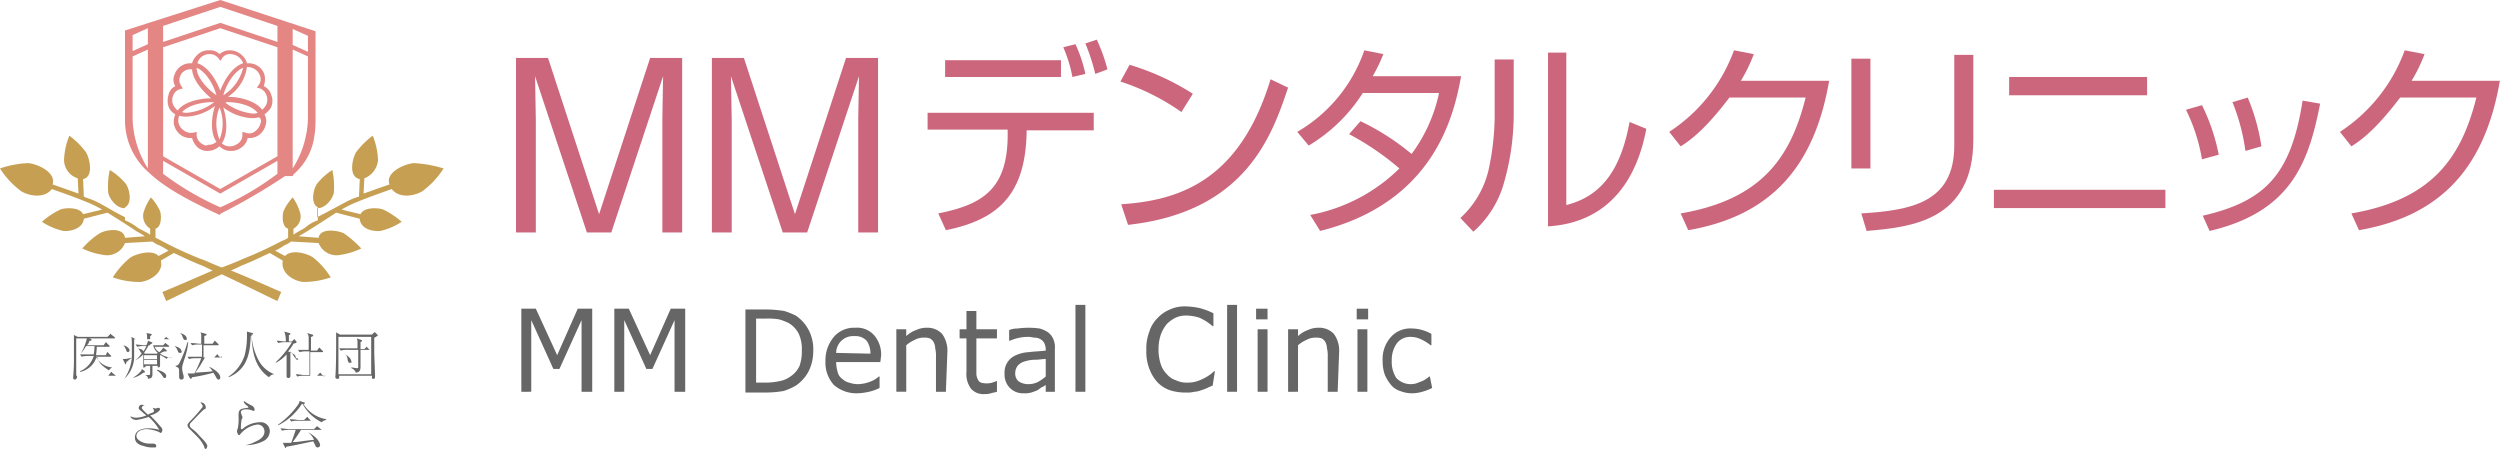 <svg xmlns="http://www.w3.org/2000/svg" viewBox="0 0 328 58.9"><defs><style>.cls-1{fill:#e48684;}.cls-2{fill:#c69f53;}.cls-3{fill:#666;}.cls-4{fill:#cc667d;}</style></defs><g id="レイヤー_2" data-name="レイヤー 2"><g id="レイヤー_1-2" data-name="レイヤー 1"><path class="cls-1" d="M28.9,0,16.4,4V15.6a9.1,9.1,0,0,0,3.2,7.1c1.8,1.7,4.5,3.3,9,5.4l.2.1L29,28a79.78,79.78,0,0,0,8.4-4.9h1v.2a.55.55,0,0,1,.2-.5c2.2-2,2.8-4.3,2.8-7.1V4.1ZM40.4,6.8l-2-.9V3.8l2,.9Zm-4-3.4V5.5L28.9,3,21.4,5.5V3.4L28.9.9Zm0,17.1-7.5,4.3-7.5-4.3V6.2l7.5-2.5,7.5,2.5ZM19.4,3.7V5.8l-2,.9V4.6Zm-2,11.9V7.4l2-.9V22.1A12.81,12.81,0,0,1,17.4,15.6ZM28.9,27.2a38.08,38.08,0,0,1-7.5-4.4V21.1l7.5,4.3,7.5-4.3v1.7A38.08,38.08,0,0,1,28.9,27.2Zm9.5-5.1V6.5l2,.9v8.2A12.81,12.81,0,0,1,38.4,22.1Z"/><path class="cls-1" d="M27.4,6.6a2,2,0,0,0-1.6.7,2.07,2.07,0,0,0-.6,1H25a2.16,2.16,0,0,0-2.1,1.5,1.56,1.56,0,0,0,.1,1.5,1.65,1.65,0,0,0-.9,1.2,2.46,2.46,0,0,0,.1,1.7,2,2,0,0,0,.8.8,2.54,2.54,0,0,0-.2,1.2,2.37,2.37,0,0,0,.9,1.5,2.15,2.15,0,0,0,1.5.4,2.58,2.58,0,0,0,.8,1.3,2,2,0,0,0,1.3.4,2.36,2.36,0,0,0,1.5-.61,2,2,0,0,0,1.5.61,2.07,2.07,0,0,0,1.3-.4,2,2,0,0,0,.9-1.3,2.15,2.15,0,0,0,1.5-.4,2.37,2.37,0,0,0,.9-1.5,1.72,1.72,0,0,0-.2-1.2,3,3,0,0,0,.8-.8,2,2,0,0,0,.1-1.7,1.76,1.76,0,0,0-1-1.2,2.57,2.57,0,0,0,.1-1.5,2.16,2.16,0,0,0-2.1-1.5h-.2a2.07,2.07,0,0,0-.6-1,2.36,2.36,0,0,0-1.6-.7,2,2,0,0,0-1.4.5A1.74,1.74,0,0,0,27.4,6.6Zm1.4,11.7a5.53,5.53,0,0,1,0-4.2A5.53,5.53,0,0,1,28.8,18.3Zm-.7-4.9a6.79,6.79,0,0,1-3.6,1.4,1.27,1.27,0,0,1-.6-.1c.8-.9,2.6-1.3,4-1.3Zm1.7,0c1.4,0,3.2.4,4,1.4a1.27,1.27,0,0,1-.6.1,7.11,7.11,0,0,1-3.6-1.4C29.7,13.4,29.7,13.4,29.8,13.4Zm-.5-.9c.4-1.5,1.5-3.2,2.6-3.6A5.91,5.91,0,0,1,29.3,12.5ZM25.8,8.9c1.1.4,2.2,2.1,2.6,3.6C27.1,11.6,25.8,10.1,25.8,8.9Zm-3.1,3.7a1.34,1.34,0,0,1,.9-.9l.4-.1-.2-.3a1.28,1.28,0,0,1-.2-1.2,1.42,1.42,0,0,1,1.5-1h.1V9c0,1.3,1.2,2.8,2.5,3.9-1.6,0-3.6.5-4.4,1.6a2.65,2.65,0,0,1-.5-.6A1.47,1.47,0,0,1,22.7,12.6Zm3.7,6.2a1.38,1.38,0,0,1-.6-1.1v-.4l-.4.1a1.59,1.59,0,0,1-1.3-.3,1.64,1.64,0,0,1-.7-1.1,2,2,0,0,1,.1-.8h.1a2.77,2.77,0,0,0,.9.1,6.52,6.52,0,0,0,3.7-1.4c-.5,1.6-.6,3.6.2,4.7a1.5,1.5,0,0,1-1.1.4C27,19.2,26.7,19,26.4,18.8Zm7.8-2.7a1.9,1.9,0,0,1-.7,1.1,1.23,1.23,0,0,1-1.3.2l-.4-.1v.4a1.31,1.31,0,0,1-.7,1.2,1.61,1.61,0,0,1-.9.3,1.5,1.5,0,0,1-1.1-.4c.8-1.1.7-3.1.2-4.7A6.8,6.8,0,0,0,33,15.5a2.77,2.77,0,0,0,.9-.1H34A.57.57,0,0,1,34.2,16.1ZM32.5,8.8a1.71,1.71,0,0,1,1.6,1.1,1.23,1.23,0,0,1-.2,1.3l-.2.3.4.1a1.52,1.52,0,0,1,.9,1,1.63,1.63,0,0,1-.1,1.2,2.65,2.65,0,0,1-.5.6c-.8-1.1-2.8-1.7-4.5-1.7a5.56,5.56,0,0,0,2.5-3.9V8.7A.1.1,0,0,0,32.5,8.8ZM30.3,7.1a1.81,1.81,0,0,1,1.6,1.2h0c-1.3.4-2.4,2-3,3.6-.6-1.6-1.7-3.2-3-3.6h0a1.62,1.62,0,0,1,1.6-1.2,1.43,1.43,0,0,1,1.2.6l.2.3.2-.3A1.21,1.21,0,0,1,30.3,7.1Z"/><path class="cls-2" d="M54.3,21.4c-1.2.1-3.8,1.2-3.2,2.8-.6.2-2,.7-3.4,1.2l.1-2A2.85,2.85,0,0,0,49.6,21a9.47,9.47,0,0,0-.7-3.2A10.82,10.82,0,0,0,46.7,20c-.5.9-1,3.2.5,3.5h0l-.1,2.3a9.44,9.44,0,0,0-.9.3c-1.1.5-2.6,1.4-4.6,2.4V27.3c1,.1,2-1.1,2.2-2a10.3,10.3,0,0,0-.2-3,8.74,8.74,0,0,0-2,1.8c-.5.7-.9,2.6.1,3.1v1.7a5,5,0,0,0-1.7,1c-.5.3-1.1.6-1.5.9V30a1.81,1.81,0,0,0,.9-2,6.73,6.73,0,0,0-1-2.1,6.67,6.67,0,0,0-1.2,1.8c-.2.6-.2,2.1.6,2.3v1.2a3,3,0,0,1-.8.4A52,52,0,0,1,31.8,34c-.4.2-1.4.6-2.7,1.1-1.3-.5-2.3-1-2.7-1.1a52,52,0,0,1-5.2-2.4,5.94,5.94,0,0,0-.8-.4V30c.8-.2.8-1.7.6-2.3a6.67,6.67,0,0,0-1.2-1.8,6.73,6.73,0,0,0-1,2.1,2,2,0,0,0,.9,2v.8c-.4-.3-1.1-.6-1.6-.9a7.52,7.52,0,0,0-1.7-1V27.2c1-.5.6-2.4.1-3.1a8.56,8.56,0,0,0-2.1-1.8,10.3,10.3,0,0,0-.2,3c.2.9,1.2,2.1,2.2,2v1.2c-2-1-3.4-2-4.6-2.4a6.89,6.89,0,0,1-.8-.3l-.1-2.3h0c1.4-.3.9-2.6.4-3.5a10.82,10.82,0,0,0-2.2-2.2A9.47,9.47,0,0,0,8.4,21a2.58,2.58,0,0,0,1.8,2.4l.1,2c-1.4-.5-2.8-1-3.4-1.2.5-1.6-2-2.7-3.2-2.8a13.1,13.1,0,0,0-3.7.7,11.2,11.2,0,0,0,2.8,3c1.2.7,3.1.9,4-.3.8.3,2.9,1,4.8,1.8a15,15,0,0,1,1.8.9l-2.5.6c-.4-.9-2.2-.9-3-.6a10.53,10.53,0,0,0-2.4,1.6,8.53,8.53,0,0,0,2.8,1.2c1.1.1,2.6-.4,2.7-1.6l3.1-.8c1.3.8,2.7,1.7,3.9,2.5a8.79,8.79,0,0,1,1,.6l-2.6.2c-.2-1.4-2.4-1.1-3.3-.6a10,10,0,0,0-2.3,2,9.79,9.79,0,0,0,3.1.89,2.54,2.54,0,0,0,2.5-1.6l3.6-.2a4.05,4.05,0,0,0,.9.5,7.46,7.46,0,0,1,1.2.7l-1.3.7c-.8-.9-2.9-.3-3.7.2a10.84,10.84,0,0,0-2.3,2.6,10.39,10.39,0,0,0,3.7.6c1.3-.19,3-1.3,2.6-2.8l1.7-1c1.1.5,2.3,1.11,3.6,1.61.3.1.8.39,1.5.69-3,1.31-6.5,2.81-6.6,2.81l.5,1.19c.1,0,4.3-2.1,7.3-3.5,3,1.4,7.2,3.5,7.3,3.5l.5-1.19c-.1,0-3.6-1.61-6.6-2.81.7-.3,1.3-.6,1.5-.69,1.3-.5,2.5-1.11,3.6-1.61l1.7,1c-.3,1.61,1.3,2.61,2.6,2.8a10.91,10.91,0,0,0,3.7-.6,10.84,10.84,0,0,0-2.3-2.6c-.9-.6-2.9-1.1-3.7-.2l-1.3-.7a7.46,7.46,0,0,0,1.2-.7,4.05,4.05,0,0,0,.9-.5l3.6.2a2.54,2.54,0,0,0,2.5,1.6,9.79,9.79,0,0,0,3.1-.89,13.67,13.67,0,0,0-2.3-2c-.9-.4-3.1-.7-3.3.6L39.2,31c.3-.2.7-.4,1-.6,1.3-.8,2.7-1.7,3.9-2.5l3.1.8c.1,1.3,1.6,1.7,2.7,1.6a8.53,8.53,0,0,0,2.8-1.2,10.53,10.53,0,0,0-2.4-1.6c-.8-.3-2.6-.3-3,.6l-2.5-.6a15,15,0,0,1,1.8-.9c1.9-.8,4-1.5,4.8-1.8.9,1.2,2.8,1,4,.3a11.2,11.2,0,0,0,2.8-3A16.11,16.11,0,0,0,54.3,21.4Z"/><path class="cls-3" d="M15.2,49.3H10.1v.2a.32.32,0,0,1-.3.3.2.2,0,0,1-.2-.2v-.1a28.1,28.1,0,0,0,.1-2.9V44.1c0-.1,0-.2-.1-.2l.6.3h3.9l.3-.3.1-.1a.1.1,0,0,1,.1.1l.4.3.1.1a.1.1,0,0,1-.1.1H10v4.9h4.2l.3-.4.1-.1a.1.1,0,0,1,.1.1l.4.3.1.1Zm-.9-.7c-.9-.6-1.4-1-1.6-1.9h0a3.08,3.08,0,0,1-.4.9,2.91,2.91,0,0,1-1.8,1.2v-.1a3.16,3.16,0,0,0,1.8-2h-.7a3.44,3.44,0,0,0-.9.1l-.2-.3h1.8a8,8,0,0,0,.1-1.1H11.3a7,7,0,0,1-.7,1h0a7.53,7.53,0,0,0,.8-2v-.1l.6.2v.1a.1.1,0,0,1-.1.1s-.2,0-.2.1-.1.3-.3.5h2.2l.2-.3.1-.1a.1.1,0,0,1,.1.1l.3.3.1.1a.1.1,0,0,1-.1.1H12.7a10.42,10.42,0,0,1-.1,1.1h1.3l.1-.3.1-.1a.1.1,0,0,1,.1.1l.3.3.1.1a.1.1,0,0,1-.1.1H12.6a2.55,2.55,0,0,0,2.1,1.4h0C14.6,48.3,14.4,48.4,14.3,48.6Z"/><path class="cls-3" d="M22.1,44.5H17.6v2.3a3.93,3.93,0,0,1-1.3,2.9h0a5.68,5.68,0,0,0,1-2.8c-.1.1-.6.5-.7.6s0,.3-.1.3a.1.1,0,0,1-.1-.1l-.3-.6h.2a3,3,0,0,0,1-.2V45.8c0-1.3,0-1.4-.1-1.6l.6.3h1.5c0-.6,0-.6-.1-.8l.6.1a.1.1,0,0,1,.1.1s0,.1-.2.2v.4h1.8l.2-.2.1-.1.1.1.3.2.1.1A.31.31,0,0,0,22.1,44.5Zm-5.3,1.7c-.2,0-.2-.2-.3-.4a2.19,2.19,0,0,0-.3-.5h0c.4.1.8.4.8.7C17,46,16.9,46.2,16.8,46.2Zm2.1,2.7h-.1a3.69,3.69,0,0,1-1.4.7h0a5.5,5.5,0,0,0,.9-.7c.3-.3.3-.4.3-.5l.4.3v.1A.1.1,0,0,1,18.9,48.9Zm3-1.8c-.3-.2-.5-.3-.8-.5H21v1.3c0,.1,0,.3-.2.3s-.1-.1-.1-.2H20v1.2a.52.52,0,0,1-.2.4,2.27,2.27,0,0,1-.4.1.46.46,0,0,0-.4-.5h.5c.1,0,.2,0,.2-.2V48h-.6c0,.1,0,.2-.2.2s-.1,0-.1-.1V46.5a3.93,3.93,0,0,1-1.1.8h0a2.93,2.93,0,0,0,.9-1,.22.22,0,0,1-.2-.2,1.38,1.38,0,0,0-.3-.4h0c.3.1.6.1.7.4a2.51,2.51,0,0,0,.4-.7h-.3a3.44,3.44,0,0,0-.9.1l-.2-.3c.4,0,.8.1,1.1.1h.3c.2-.4.2-.5.2-.6l.5.2a.1.1,0,0,1,.1.1l-.1.1a.31.31,0,0,0-.2.1v.1h1.7l.2-.2.1-.1a.1.1,0,0,1,.1.1l.3.2.1.1a.1.1,0,0,1-.1.1H20.3a1.26,1.26,0,0,0,.6.7,1.47,1.47,0,0,0,.5-.6l.4.3.1.1a.1.1,0,0,1-.1.1h-.2a1.69,1.69,0,0,0-.6.3,2.69,2.69,0,0,0,1.5.5V47C22.2,46.7,21.9,46.9,21.9,47.1Zm-1.8-1.8h-.6a8.79,8.79,0,0,1-.6,1l.1.1h1.6l.1-.1A1.83,1.83,0,0,1,20.1,45.3Zm.5,1.3H18.9v.5h1.7Zm0,.6H18.9v.6h1.7Zm1,2.4c-.1,0-.1,0-.3-.3a2.34,2.34,0,0,0-.7-.7v-.1c.4.1,1.2.4,1.2.8C21.8,49.4,21.8,49.6,21.6,49.6Z"/><path class="cls-3" d="M23.6,46.3c-.2,0-.2-.1-.3-.3a1.27,1.27,0,0,0-.4-.6h0c.4.1.9.3.9.7C23.9,46.1,23.9,46.3,23.6,46.3Zm.7.5c-.1.3-.3.9-.4,1.3v.3c0,.2.1.5.1.6a1.34,1.34,0,0,1,.1.5.27.27,0,0,1-.3.3c-.3,0-.3-.3-.3-.4v-.6c0-.3,0-.5-.2-.6s-.2-.1-.3-.2h0a.62.62,0,0,0,.5-.3,16.74,16.74,0,0,0,1.1-2.8h.1A9.25,9.25,0,0,1,24.3,46.8Zm0-2.2c-.2,0-.2-.1-.3-.3s-.1-.4-.4-.6h0c.5.1.9.4.9.7S24.4,44.6,24.3,44.6Zm4.8,2.3H26.9c-.5.8-.5.9-1,1.6-.1.1-.2.3-.3.4,1.3-.1,1.7-.1,2.3-.2a3.81,3.81,0,0,0-.5-.6h0c.7.3,1.5.9,1.5,1.4,0,.2-.1.3-.2.3s-.2,0-.4-.4c-.1-.2-.2-.3-.3-.5a23.93,23.93,0,0,1-2.8.6c-.1.2-.1.2-.2.2l-.1-.1-.3-.6h.9a13.68,13.68,0,0,0,.9-2h-.7a3.08,3.08,0,0,0-.9.1l-.2-.3h1.9V45.2h-.4a3.08,3.08,0,0,0-.9.1L25,45a10.42,10.42,0,0,1,1.1.1h.3v-1a.9.9,0,0,0-.1-.5l.7.2c.1,0,.1,0,.1.1s-.1.1-.3.2v1h1.1l.2-.3.1-.1.1.1.3.3.1.1a.1.1,0,0,1-.1.1H26.7v1.6h1.4l.3-.3a.1.1,0,1,1,.2,0l.3.3c.2-.2.3-.1.2,0Z"/><path class="cls-3" d="M36,49.1a.84.84,0,0,0-.7.4c-1.9-1.3-2.2-3.4-2.3-5.4h-.1c-.1,2-.3,4.3-2.9,5.4v-.1a5.32,5.32,0,0,0,2.1-2.8,9.86,9.86,0,0,0,.3-2.4v-.7l.7.2c.1,0,.1,0,.1.1s-.1.1-.2.1a7.94,7.94,0,0,0,1,3.5,3.91,3.91,0,0,0,2,1.7Z"/><path class="cls-3" d="M39,47.2c-.1,0-.1,0-.4-.4a4.23,4.23,0,0,0-.5-.7v3.2c0,.1,0,.3-.3.3a.22.22,0,0,1-.2-.2V46.5a5.26,5.26,0,0,1-1.4,1.1v-.1a12.33,12.33,0,0,0,2.1-2.6h-.9a3.08,3.08,0,0,0-.9.1l-.2-.3c.4,0,.8.1,1.1.1h.1a3.47,3.47,0,0,0-.2-1.3l.7.2a.1.1,0,0,1,.1.1c0,.1-.1.1-.2.2v.8h.4l.2-.2.1-.1a.1.1,0,0,1,.1.1l.2.2v.1c0,.1-.1.1-.4.2a5.34,5.34,0,0,1-.7,1,3,3,0,0,1,.6.3.57.57,0,0,1,.4.6C39.2,47,39.2,47.2,39,47.2Zm3.7,2.1H39.9a3.08,3.08,0,0,0-.9.1l-.2-.3c.4,0,.8.1,1.1.1h.7V46.1h-.4a3.08,3.08,0,0,0-.9.1l-.2-.3h1.4V44.4a1,1,0,0,0-.2-.7l.7.2a.1.1,0,0,1,.1.1c0,.1-.2.2-.3.2V46h.8l.2-.3.1-.1.1.1.3.3.1.1a.1.1,0,0,1-.1.1H40.7v3.1h.9l.3-.3.1-.1a.1.1,0,0,1,.1.1l.3.3.1.1C42.8,49.2,42.7,49.3,42.7,49.3Z"/><path class="cls-3" d="M49.1,44.3v1.6c0,1,.1,2.5.1,3.5v.2a.37.37,0,0,1-.3.1c-.1,0-.1,0-.1-.4H44.5v.3c0,.1-.2.1-.3.1a.22.22,0,0,1-.2-.2v-.1c.1-1.2.1-3.4.1-4.2V43.6l.5.3h4.2l.2-.2.1-.1h.1l.3.3.1.1C49.3,44.2,49.2,44.3,49.1,44.3Zm-.4-.1H44.4v4.9h4.3Zm-.4,1.7h-1v2c0,.6,0,.9-.6,1a1.13,1.13,0,0,0-.6-.6v-.1c.1,0,.5.1.7.1s.2,0,.2-.2V45.9H45.6a3.08,3.08,0,0,0-.9.1l-.2-.3h2.4V45a1.08,1.08,0,0,0-.1-.6l.6.2a.1.1,0,0,1,.1.1c0,.1-.1.1-.2.2v.9h.5l.2-.2.1-.1a.1.1,0,0,1,.1.1l.2.2.1.1Zm-2.4,1.7c-.2,0-.2-.1-.3-.4a.91.91,0,0,0-.3-.7h0c.5.3.8.6.8,1C46.2,47.4,46.2,47.6,45.9,47.6Z"/><path class="cls-3" d="M20,53.5a2.27,2.27,0,0,1,.4.1c.1,0,.3-.1.4-.1a.22.22,0,0,1,.2.2c0,.1-.1.1-.1.2a2.68,2.68,0,0,1-1.2.6A16.61,16.61,0,0,1,21,55.9c.2.2.3.3.3.5s-.1.4-.2.4a.31.31,0,0,1-.2-.1,4.71,4.71,0,0,0-1.6-.4c-.9,0-1.4.4-1.4.9s.7.8,1,.9a2.81,2.81,0,0,0,.8.1H20c.1,0,.5,0,.5.3s-.3.2-.3.2a3.32,3.32,0,0,1-1.4-.2c-.9-.2-1.1-.7-1.1-1.1,0-1.2,1.5-1.2,1.7-1.2a4.48,4.48,0,0,1,1.1.1,2.27,2.27,0,0,1,.4.1h0a6.73,6.73,0,0,0-1.4-1.7,9,9,0,0,1-1.6.4c-.2,0-.7-.1-.8-.5a1.45,1.45,0,0,0,.7.2,3.66,3.66,0,0,0,1.4-.3,7.28,7.28,0,0,1-.7-.6c-.3-.2-.3-.3-.3-.4a.43.43,0,0,1,.4-.4,1,1,0,0,1,.4.1c-.2,0-.2,0-.3.1a.35.35,0,0,0-.1.2c0,.2.6.7.8.9a4.88,4.88,0,0,1,.7-.3l.1-.1a.59.59,0,0,0-.2-.5Z"/><path class="cls-3" d="M24.8,56.2a.7.7,0,0,1-.2-.4c0-.2.1-.2.2-.4a19.89,19.89,0,0,0,1.7-1.9.31.31,0,0,0,.1-.2c0-.1,0-.1-.3-.5a.58.58,0,0,1,.4.1.71.71,0,0,1,.3.6c0,.11,0,.11-.2.2s-1.4,1.4-1.8,1.8a.39.39,0,0,0-.1.31c0,.19.1.3.5.6a6,6,0,0,1,.8.8c.3.3,1,1,1,1.3,0,.1-.1.39-.2.39s-.2-.1-.2-.29a4.62,4.62,0,0,0-1-1.4Z"/><path class="cls-3" d="M32.2,58.4a4,4,0,0,0,1.2-.4c.7-.3,1.3-.7,1.3-1.4a.9.9,0,0,0-.9-.9A3.45,3.45,0,0,0,31.5,57l-.1.1c-.2,0-.3-.4-.3-.5a.76.76,0,0,1,.1-.4,6.18,6.18,0,0,0,.1-1.5c0-.5,0-.6.1-.8s.3-.3,1.1-.4a.1.1,0,0,0,.1-.1l-.1-.1c-.1-.1-.6-.4-.5-.7a6.36,6.36,0,0,0,1,.6.62.62,0,0,1,.4.6.1.1,0,0,1-.1.1.37.37,0,0,1-.3-.1c-.1,0-.4-.1-.6-.1s-.8,0-.8.4a1,1,0,0,0,.1.3c0,.1.1.2.1.3s0,.3-.1.3a8,8,0,0,0-.1,1.1c0,.1,0,.2.1.2h.1a3.52,3.52,0,0,1,2.3-.9,1.18,1.18,0,0,1,1.3,1.2,1.5,1.5,0,0,1-.9,1.3,5,5,0,0,1-2.3.5Z"/><path class="cls-3" d="M42.2,55.4A5.77,5.77,0,0,1,39.7,53h-.1a7.87,7.87,0,0,1-3.1,2.8v-.1a10.67,10.67,0,0,0,2.6-2.6c.2-.3.2-.4.2-.5l.6.2a.1.1,0,0,1,.1.1c0,.1-.1.1-.2.1a4.42,4.42,0,0,0,3,2v.1A1.1,1.1,0,0,0,42.2,55.4Zm.1,1H39.5c-.1.1-.1.2-.2.3a14.63,14.63,0,0,1-.9,1.3c.8,0,.9-.1,2.8-.3a2.54,2.54,0,0,0-.8-1h0c1.5.8,1.6,1.6,1.6,1.7a.32.32,0,0,1-.3.3c-.2,0-.3-.1-.3-.2l-.3-.6c-2.4.5-2.8.6-3.5.7a.31.31,0,0,0-.1.2.1.1,0,0,1-.1-.1l-.3-.6h1.1c.2-.5.4-1.1.6-1.7h-.9a3.44,3.44,0,0,0-.9.1l-.2-.3c.4,0,.8.1,1.1.1h3.3l.3-.3.1-.1.1.1.4.3.1.1Zm-1.5-1.2H39.1a3.08,3.08,0,0,0-.9.1L38,55a10.42,10.42,0,0,1,1.1.1h.8l.3-.3.1-.1a.1.1,0,0,1,.1.1l.3.3.1.1Z"/><path class="cls-3" d="M77.7,51.4H76.3V42l-2.9,6.4h-.8L69.7,42v9.4H68.4V40.5h1.9l2.8,6.1,2.7-6.1h1.9V51.4Z"/><path class="cls-3" d="M89.9,51.4H88.5V42l-2.9,6.4h-.8L81.9,42v9.4H80.6V40.5h1.9l2.8,6.1L88,40.5h1.9V51.4Z"/><path class="cls-3" d="M106.7,46a6,6,0,0,1-.6,2.7,5.19,5.19,0,0,1-1.7,1.9,7.74,7.74,0,0,1-1.6.7,14,14,0,0,1-2.3.2H97.8V40.6h2.6a16.86,16.86,0,0,1,2.5.2,11.64,11.64,0,0,1,1.5.6,5.19,5.19,0,0,1,1.7,1.9A5.4,5.4,0,0,1,106.7,46Zm-1.5,0a4.81,4.81,0,0,0-.4-2.2,3.48,3.48,0,0,0-1.3-1.4,6.94,6.94,0,0,0-1.3-.5,8.62,8.62,0,0,0-1.7-.1H99.2v8.4h1.3a9,9,0,0,0,1.8-.2,3.51,3.51,0,0,0,1.4-.6,3.33,3.33,0,0,0,1.2-1.4A5.62,5.62,0,0,0,105.2,46Z"/><path class="cls-3" d="M115.5,47.5h-5.8a5.07,5.07,0,0,0,.2,1.3,1.46,1.46,0,0,0,.6.9,1.93,1.93,0,0,0,.9.5,3.59,3.59,0,0,0,1.1.2,4.53,4.53,0,0,0,1.6-.3,3.46,3.46,0,0,0,1.2-.7h.1v1.5a5.78,5.78,0,0,1-1.4.5,7.72,7.72,0,0,1-1.5.2,4.5,4.5,0,0,1-3.1-1.1,4.33,4.33,0,0,1-1.1-3.1,4.77,4.77,0,0,1,1.1-3.2,3.49,3.49,0,0,1,2.8-1.2,3,3,0,0,1,2.5,1,3.83,3.83,0,0,1,.9,2.7l-.1.8Zm-1.3-1.1a2.86,2.86,0,0,0-.5-1.7,2,2,0,0,0-1.6-.6,2.23,2.23,0,0,0-2.4,2.2l4.5.1Z"/><path class="cls-3" d="M124.1,51.4h-1.3V46.8a4.1,4.1,0,0,0-.1-1.1,1.88,1.88,0,0,0-.2-.8,1.21,1.21,0,0,0-.5-.5,2.22,2.22,0,0,0-.9-.1,2.28,2.28,0,0,0-1.1.3,4.13,4.13,0,0,0-1.1.7v6.1h-1.3V43.2h1.3v.9a3.53,3.53,0,0,1,1.3-.8,3.19,3.19,0,0,1,1.4-.3,2.63,2.63,0,0,1,2,.8,3.7,3.7,0,0,1,.7,2.3l-.2,5.3Z"/><path class="cls-3" d="M130.8,51.4c-.3.1-.5.1-.8.2s-.6.1-.8.1a2.14,2.14,0,0,1-1.8-.7,3.22,3.22,0,0,1-.6-2.2V44.4h-.9V43.2h.9V40.8h1.3v2.4h2.7v1.2h-2.7v4.7a1.85,1.85,0,0,0,.2.7.78.78,0,0,0,.4.4,2.85,2.85,0,0,0,1.5,0c.2-.1.4-.1.5-.2h.1v1.4Z"/><path class="cls-3" d="M138.5,51.4h-1.3v-.9a2.19,2.19,0,0,1-.5.3c-.2.1-.4.3-.6.4a6.89,6.89,0,0,1-.8.3,3.08,3.08,0,0,1-1,.1,2.41,2.41,0,0,1-1.8-.7,2.49,2.49,0,0,1-.7-1.9,2.41,2.41,0,0,1,.4-1.5,2.44,2.44,0,0,1,1.1-.9,4.71,4.71,0,0,1,1.7-.4c.7-.1,1.4-.1,2.2-.2v-.2a1.88,1.88,0,0,0-.2-.8,1.21,1.21,0,0,0-.5-.5,1.45,1.45,0,0,0-.7-.2c-.3,0-.5-.1-.8-.1a5.74,5.74,0,0,0-1.2.1,6.47,6.47,0,0,0-1.3.4h-.1V43.3a3.09,3.09,0,0,1,1.1-.2,10.55,10.55,0,0,1,2.9,0,3.7,3.7,0,0,1,1.1.5,2.18,2.18,0,0,1,.7.9,2.74,2.74,0,0,1,.2,1.3v5.6Zm-1.3-2V47.1c-.4,0-.9.1-1.4.1a4.44,4.44,0,0,0-1.3.2,1.93,1.93,0,0,0-.9.5,1.53,1.53,0,0,0-.4,1,1.37,1.37,0,0,0,.4,1.1,2.23,2.23,0,0,0,1.3.4,2.77,2.77,0,0,0,1.3-.3A6.07,6.07,0,0,0,137.2,49.4Z"/><path class="cls-3" d="M142.4,51.4h-1.3V40h1.3Z"/><path class="cls-3" d="M159.1,50.6a4.88,4.88,0,0,0-.7.3,6.89,6.89,0,0,1-.8.3,2.92,2.92,0,0,1-.9.2,3.75,3.75,0,0,1-1.1.1,6.65,6.65,0,0,1-2.1-.3,4.35,4.35,0,0,1-1.6-1,5.44,5.44,0,0,1-1.1-1.8,6.25,6.25,0,0,1-.4-2.5,6.05,6.05,0,0,1,.4-2.4,4.18,4.18,0,0,1,1.1-1.8,4.57,4.57,0,0,1,1.6-1.1,4.64,4.64,0,0,1,2.1-.4,9.85,9.85,0,0,1,1.7.2,8.92,8.92,0,0,1,1.9.7v1.7h-.1a6.9,6.9,0,0,0-1.7-1.1,5.66,5.66,0,0,0-1.8-.3,3.19,3.19,0,0,0-1.4.3,4.44,4.44,0,0,0-1.1.8,4.68,4.68,0,0,0-.8,1.4,5.82,5.82,0,0,0-.3,1.9,6,6,0,0,0,.3,2,3.22,3.22,0,0,0,.8,1.3,2.55,2.55,0,0,0,1.2.8,3.19,3.19,0,0,0,1.4.3,4.06,4.06,0,0,0,1.9-.4,5.45,5.45,0,0,0,1.7-1.1h.1l-.3,1.9Z"/><path class="cls-3" d="M162.3,51.4H161V40h1.3Z"/><path class="cls-3" d="M166.3,41.9h-1.5V40.5h1.5Zm0,9.5H165V43.2h1.3Z"/><path class="cls-3" d="M175.5,51.4h-1.3V46.8a4.1,4.1,0,0,0-.1-1.1,1.88,1.88,0,0,0-.2-.8,1.21,1.21,0,0,0-.5-.5,2.22,2.22,0,0,0-.9-.1,2.28,2.28,0,0,0-1.1.3,4.13,4.13,0,0,0-1.1.7v6.1H169V43.2h1.3v.9a3.53,3.53,0,0,1,1.3-.8A3.19,3.19,0,0,1,173,43a2.63,2.63,0,0,1,2,.8,3.7,3.7,0,0,1,.7,2.3l-.2,5.3Z"/><path class="cls-3" d="M179.5,41.9H178V40.5h1.5Zm-.1,9.5h-1.3V43.2h1.3Z"/><path class="cls-3" d="M187.9,50.9a6.94,6.94,0,0,1-1.3.5,5.07,5.07,0,0,1-1.3.2,4.15,4.15,0,0,1-1.6-.3,2.55,2.55,0,0,1-1.2-.8,5.67,5.67,0,0,1-.8-1.3,5.41,5.41,0,0,1-.3-1.9,4.33,4.33,0,0,1,1.1-3.1,3.42,3.42,0,0,1,2.8-1.1,5.07,5.07,0,0,1,1.3.2,6.12,6.12,0,0,1,1.2.5v1.5h-.1a5.67,5.67,0,0,0-1.3-.8,3.08,3.08,0,0,0-1.3-.3,2.2,2.2,0,0,0-1.8.8,3.7,3.7,0,0,0-.7,2.3,3.92,3.92,0,0,0,.6,2.3,2.61,2.61,0,0,0,2.6.7c.3-.1.5-.2.8-.3a2.19,2.19,0,0,0,.5-.3,1.38,1.38,0,0,0,.4-.3h.1l.3,1.5Z"/><path class="cls-4" d="M80.2,30.5H77L70.2,10c0,.8.1,4.8.1,5.7V30.5H67.7V7.6h4.2l6.7,20.5L85.3,7.6h4.2V30.5H86.9V15.7c0-1,.1-5,.1-5.7Z"/><path class="cls-4" d="M105.9,30.5h-3.2L95.9,10c0,.8.1,4.8.1,5.7V30.5H93.4V7.6h4.2l6.7,20.5L111,7.6h4.2V30.5h-2.6V15.7c0-1,.1-5,.1-5.7Z"/><path class="cls-4" d="M143.5,14.8v2.3h-8.8c-.1,8.4-3.7,11.7-10.6,13.1l-1-2.2c6-1.2,9.3-3.3,9.1-11H121.7V14.8Zm-4.3-6.9v2.2H124V7.9Zm1.5,2.2a17.61,17.61,0,0,0-1.2-3.9l1.6-.4a17.87,17.87,0,0,1,1.3,3.9Zm3-.4a26.89,26.89,0,0,0-1.3-4l1.5-.5a23,23,0,0,1,1.4,3.9Z"/><path class="cls-4" d="M155,14.7a29.89,29.89,0,0,0-8-4l1.2-2.2a33.07,33.07,0,0,1,8.3,3.8Zm-7.9,12.1c7.4-.5,15.5-2.9,19.6-16.4l2.3,1.1c-2.1,6.2-5.5,16.3-21,18Z"/><path class="cls-4" d="M178.5,15.9a32,32,0,0,1,6.7,4.3,20.44,20.44,0,0,0,3.6-8h-10a21.48,21.48,0,0,1-7.1,6.9l-1.5-1.8A19.82,19.82,0,0,0,179,6.6l2.5.5a22.79,22.79,0,0,1-1.4,2.9h11.6c-.9,4.8-3.3,16.5-18.5,20.3l-1.3-2.1a22.47,22.47,0,0,0,11.7-6.1,35.76,35.76,0,0,0-6.6-4.5Z"/><path class="cls-4" d="M198.6,15a32.91,32.91,0,0,1-1.4,9.4,13.32,13.32,0,0,1-3.9,6l-1.7-1.8a12.34,12.34,0,0,0,3.7-6.3,34.45,34.45,0,0,0,.8-6.9V7.8h2.5V15Zm6.9,11.9c4.8-1.2,7.2-4.9,8.3-10.9l2.2.9c-2.2,11.6-10,12.6-12.9,12.8V6.9h2.4Z"/><path class="cls-4" d="M240,10.5c-1.9,11.2-7.5,17.8-18.5,19.7l-1-2.2c10.5-1.8,14.4-7.2,16.4-15.2h-10c-1.6,2.1-3.9,4.9-6.4,6.4L219,17.3a21.55,21.55,0,0,0,8.5-10.7l2.6.5a20.41,20.41,0,0,1-1.7,3.5H240v-.1Z"/><path class="cls-4" d="M245.3,22.1h-2.4V7.7h2.5V22.1Zm13.6-3.8c0,10.7-8.2,11.5-14,12l-.7-2.3c6.5-.4,12.2-1.4,12.2-8.9V7.2h2.5Z"/><path class="cls-4" d="M284.1,24.9v2.4H261.6V24.9Zm-2.4-14.8v2.4H263.6V10.1Z"/><path class="cls-4" d="M288.9,20.9a23.47,23.47,0,0,0-2.1-6.5l2.1-.6a25.69,25.69,0,0,1,2.2,6.5Zm.1,7.4c8.3-1.9,11.6-5.5,13.1-15.1l2.3.4c-1.5,7.7-3.8,14.2-14.5,16.7Zm5.6-8.5a26.67,26.67,0,0,0-1.7-6.4l2-.6a26.64,26.64,0,0,1,1.8,6.4Z"/><path class="cls-4" d="M328,10.5c-1.9,11.2-7.5,17.8-18.5,19.7l-1-2.2c10.5-1.8,14.4-7.2,16.4-15.2h-10c-1.6,2.1-3.9,4.9-6.4,6.4L307,17.3a21.55,21.55,0,0,0,8.5-10.7l2.6.5a20.41,20.41,0,0,1-1.7,3.5H328v-.1Z"/></g></g></svg>